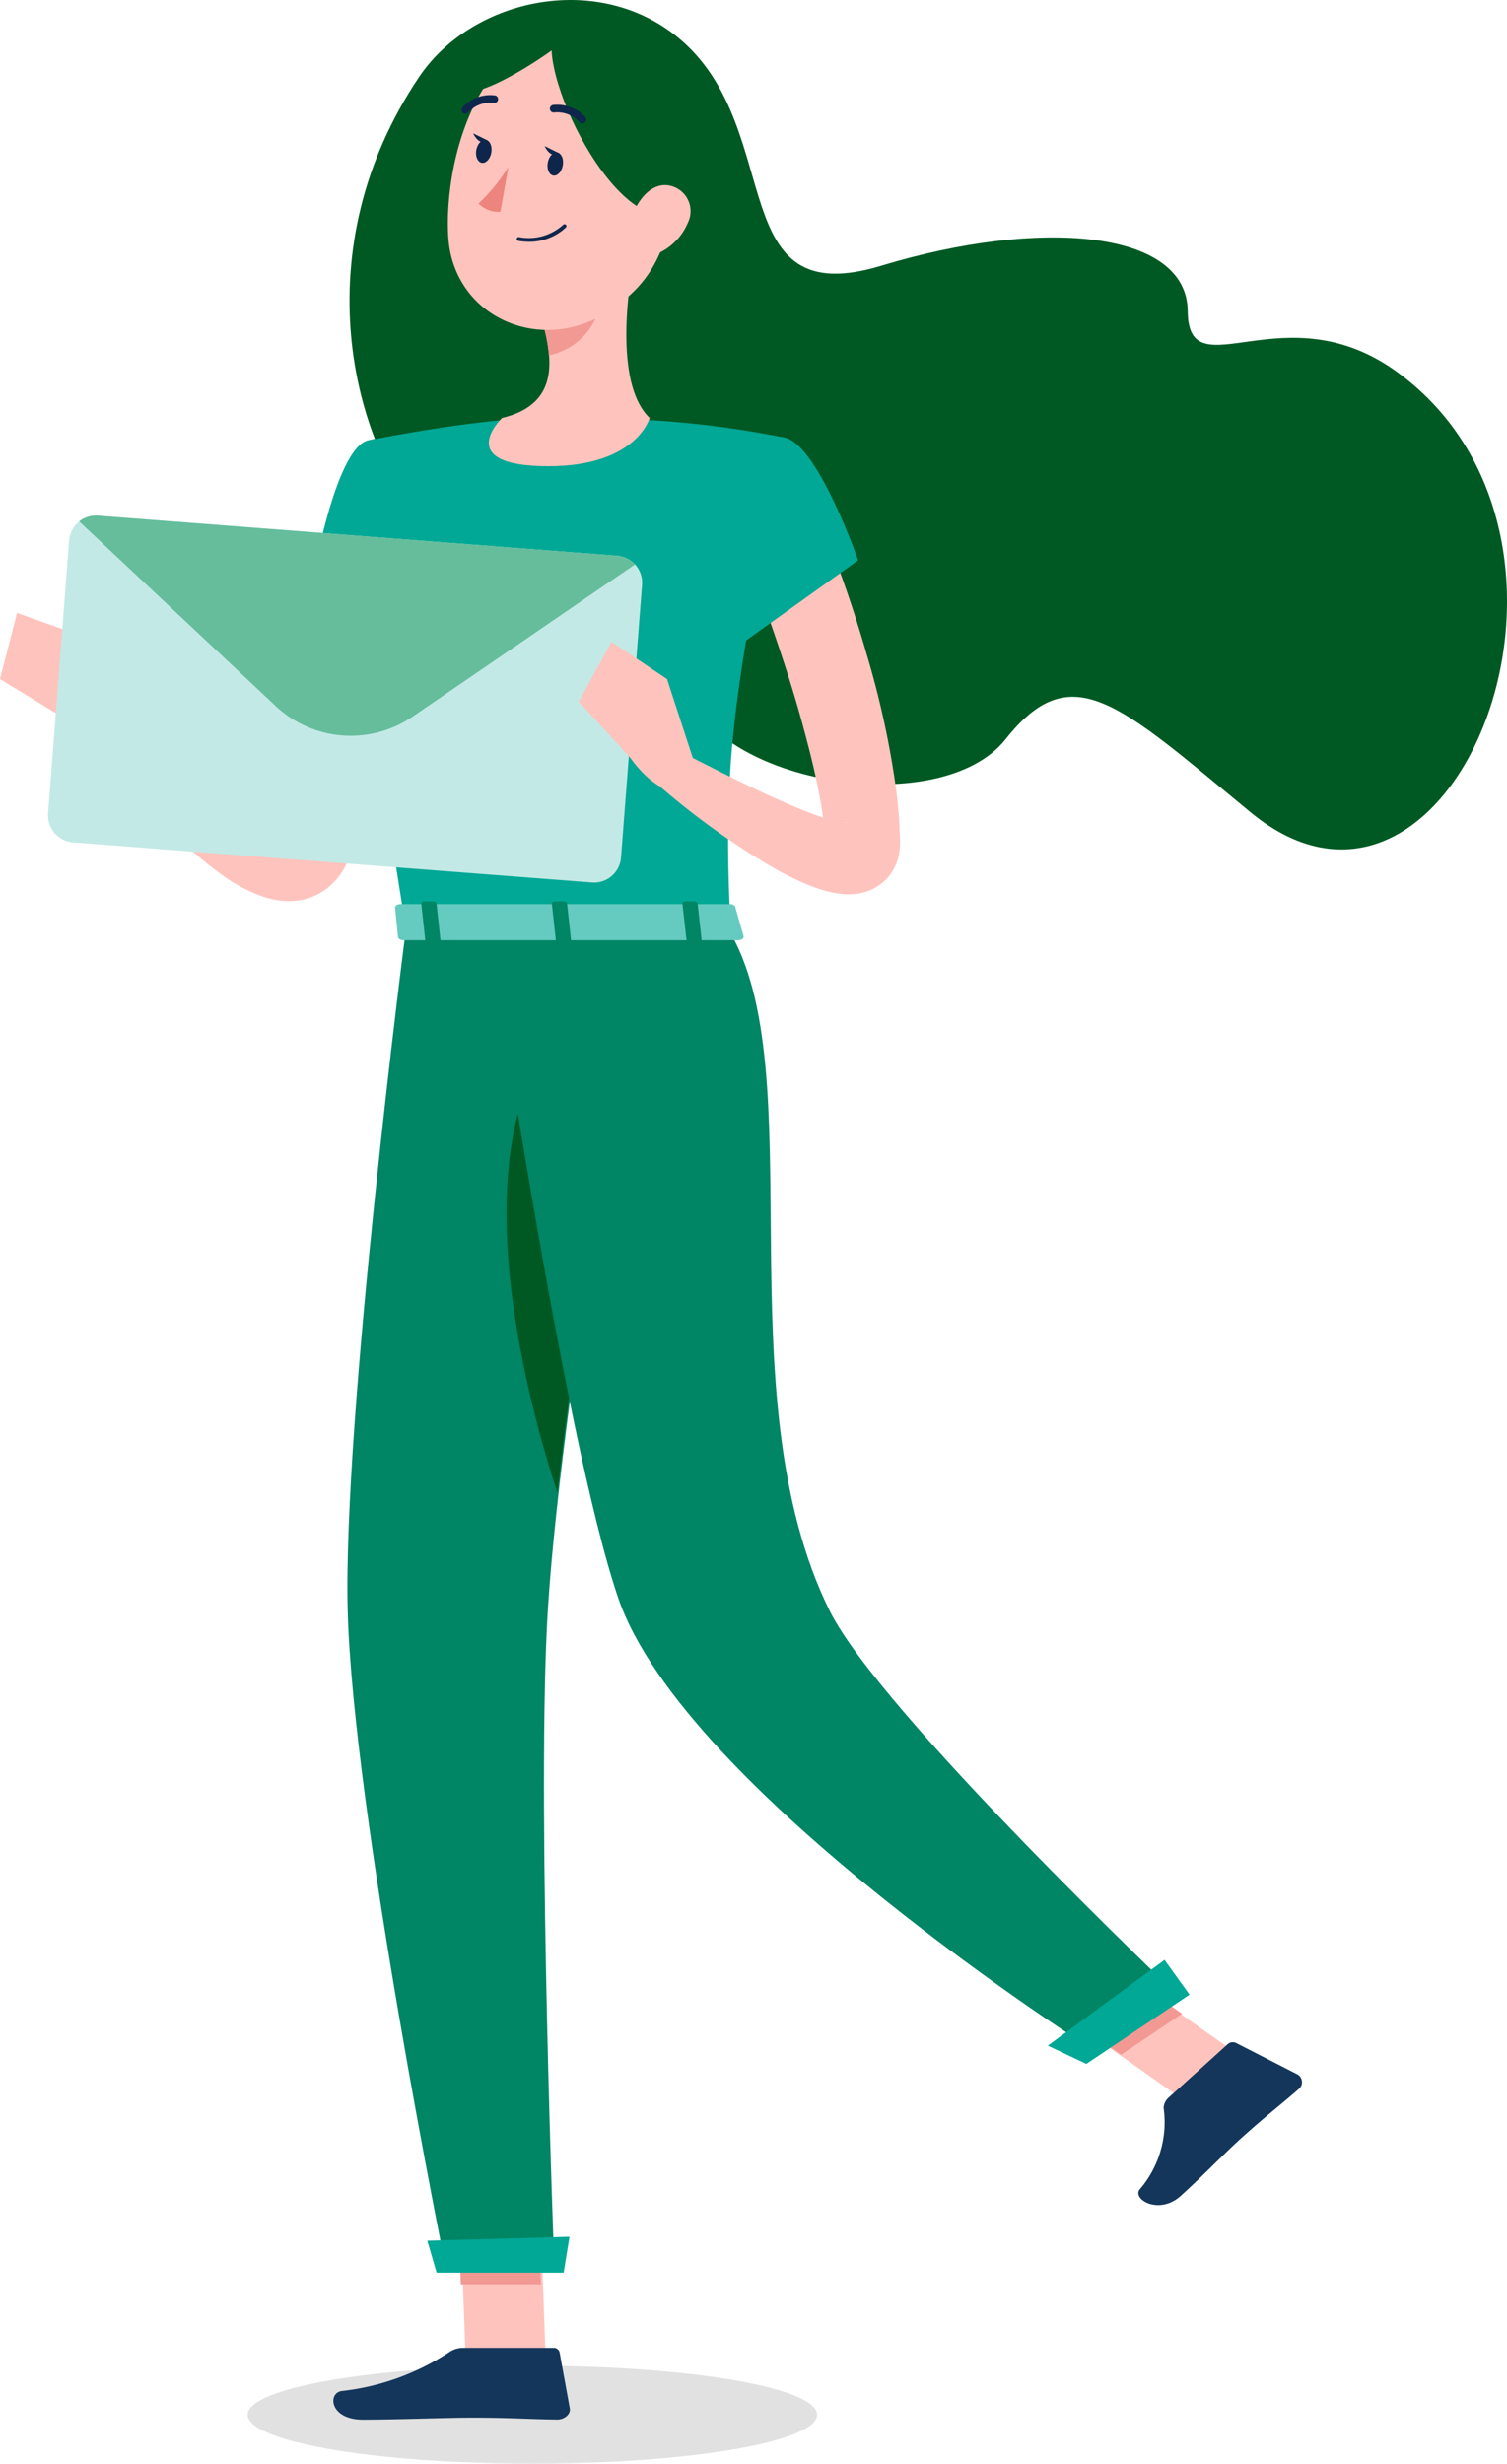 <svg xmlns="http://www.w3.org/2000/svg" width="71" height="116"><g transform="translate(-1022.568 -7818.73)"><ellipse cx="13.416" cy="2.306" rx="13.416" ry="2.306" transform="translate(1034.234 7930.119)" fill="#e1e1e1"/><g transform="translate(1022.568 7818.73)"><path d="M20.04 25.364c-.071 1.255-.218 2.4-.381 3.6s-.386 2.354-.639 3.523a38.925 38.925 0 0 1-2.117 6.925l-.379.844-.1.21-.047.1c-.015.034-.028.064-.065.136a3.445 3.445 0 0 1-.495.743 2.918 2.918 0 0 1-.823.65 2.853 2.853 0 0 1-.982.308 3.679 3.679 0 0 1-1.55-.162 7.488 7.488 0 0 1-1.955-1.011 16.8 16.8 0 0 1-1.487-1.2 34.2 34.2 0 0 1-4.7-5.422l1.458-1.233c.816.765 1.667 1.539 2.516 2.274s1.72 1.444 2.6 2.071a13.454 13.454 0 0 0 1.312.843 4.363 4.363 0 0 0 1.156.489c.138.027.227.007.163 0a.548.548 0 0 0-.32.146c-.031.029-.035.033-.032.014l.132-.346.289-.756a44.952 44.952 0 0 0 1.679-6.39c.218-1.093.372-2.2.537-3.306s.284-2.243.381-3.292z" fill="#ffc3bd"/><path d="M17.328 20.738c-1.554.4-2.641 6.792-2.641 6.792l4.283 2.912s4.106-6.452 2.91-8.161c-1.245-1.779-2.284-2.12-4.552-1.543z" fill="#00a895"/><path d="M17.466 22.173l-1.194 6.447 2.407 1.632z" fill="#00a895"/><path d="M5.825 33.145l-2.037-3.218-1.156 3.657s1.671 1.752 3.182 1.335z" fill="#ffc3bd"/><path d="M.801 28.859l-.8 3.114 2.633 1.607 1.155-3.657zM25.703 110.89h-3.771l-.252-6.894h3.771zM58.798 97.062l-2.874 1.927-6.578-4.635 2.874-1.927z" fill="#ffc3bd"/><path d="M55.063 98.758l2.787-2.519a.357.357 0 0 1 .392-.045l2.842 1.454a.419.419 0 0 1 .107.708c-.991.865-1.524 1.243-2.75 2.351-.754.681-1.766 1.739-2.808 2.68-1.018.92-2.275.178-1.948-.288a4.85 4.85 0 0 0 1.138-3.846.69.69 0 0 1 .24-.495zM21.826 110.546h4.236a.286.286 0 0 1 .3.2l.483 2.646c.05.275-.249.535-.6.53-1.477-.02-2.189-.089-4.052-.089-1.146 0-3.517.094-5.1.094-1.548 0-1.668-1.235-1.008-1.347a11.515 11.515 0 0 0 5.113-1.854 1.155 1.155 0 0 1 .628-.18z" fill="#14365b"/><g fill="#f29994"><path d="M21.582 103.999l.129 3.554h3.773l-.129-3.554zM52.304 92.428l-2.875 1.928 3.392 2.388 2.875-1.928z"/></g><path d="M19.744 3.624c2.547-3.784 8.647-5.042 12.445-1.648 4.835 4.319 1.9 12.79 9.337 10.534s14.4-1.707 14.432 2.139 4.58-1.035 9.926 2.911c10.82 7.987 2.545 28.528-6.972 20.681-6.239-5.144-8.425-7.35-11.538-3.431s-14.193 2.072-15.185-2.873-8.061-2.527-11.907-6.849-5.963-13.4-.538-21.464z" fill="#005923"/><path d="M17.29 20.749s-1.8.633 1.8 22.76h15.317c-.257-6.233-.264-10.077 2.715-22.869a45.178 45.178 0 0 0-6.5-.857 48.856 48.856 0 0 0-6.955 0c-2.99.273-6.377.966-6.377.966z" fill="#00a895"/><path d="M29.919 11.851c-.439 2.237-.877 6.337.689 7.83 0 0-.612 2.27-4.77 2.27-4.572 0-2.185-2.27-2.185-2.27 2.5-.6 2.431-2.447 2-4.185z" fill="#ffc3bd"/><path d="M28.173 13.338l-2.526 2.156a7.153 7.153 0 0 1 .214 1.234 3.078 3.078 0 0 0 2.364-2.182 3.361 3.361 0 0 0-.052-1.208z" fill="#f29994"/><path d="M32.282 7.746c-.878 3.638-1.171 5.2-3.363 6.756-3.3 2.345-7.575.471-7.8-3.356-.2-3.444 1.265-8.815 5.124-9.641a5.1 5.1 0 0 1 6.039 6.241z" fill="#ffc3bd"/><path d="M19.109 43.871s-2.974 22.933-2.727 32.012c.257 9.443 4.64 30.98 4.64 30.98h5.1s-.807-20.985-.356-30.259c.491-10.111 4.559-32.733 4.559-32.733z" fill="#008565"/><path d="M26.554 107.008h-5.983l-.439-1.507 6.7-.185z" fill="#00a895"/><path d="M25.687 49.356c-3.761 5.974-.755 16.872.575 20.927.683-6.09 1.832-13.533 2.729-19-.57-3.093-1.569-4.682-3.304-1.927z" fill="#005923"/><path d="M23.038 43.74s3.469 23.842 6.089 31.5c3.11 9.088 22.432 21.318 22.432 21.318l3.919-2.628s-14-13.286-16.382-18.073c-5.076-10.218-.731-25.445-4.788-32.113z" fill="#008565"/><path d="M56.044 93.916l-4.862 3.26-1.816-.859 5.5-4.039z" fill="#00a895"/><ellipse cx=".551" cy=".36" rx=".551" ry=".36" transform="rotate(-79.955 17.747 -11.231)" fill="#0f264c"/><path d="M23.148 7.186c-.053.3-.255.515-.45.48s-.312-.306-.259-.6.255-.514.451-.48.311.301.258.6z" fill="#0f264c"/><path d="M22.974 6.613l-.682-.334s.269.627.682.334z" fill="#0f264c"/><path d="M23.95 7.86a8.144 8.144 0 0 1-1.406 1.722 1.308 1.308 0 0 0 1.032.389z" fill="#ed847e"/><path d="M24.92 11.383a2.978 2.978 0 0 1-.51-.045.09.09 0 0 1 .031-.176 2.419 2.419 0 0 0 2.1-.585.09.09 0 0 1 .13.122 2.5 2.5 0 0 1-1.751.684z" fill="#0f264c"/><path d="M26.372 1.195c-1.685.967 2.468 10.11 5.508 8.828s2.051-6.385.549-7.671-3.726-2.494-6.057-1.157z" fill="#005923"/><path d="M25.452.77a5.087 5.087 0 0 0-3.38 2.82C20.717 6.118 28.5 1.118 27.401.77a3.079 3.079 0 0 0-1.949 0z" fill="#005923"/><path d="M32.407 10.489a2.736 2.736 0 0 1-1.481 1.473c-.89.358-1.44-.412-1.281-1.307.144-.8.78-1.962 1.715-1.939a1.229 1.229 0 0 1 1.047 1.773z" fill="#ffc3bd"/><path d="M27.44 5.817a.178.178 0 0 1-.129-.056 1.42 1.42 0 0 0-1.2-.465.179.179 0 0 1-.064-.352 1.776 1.776 0 0 1 1.527.571.179.179 0 0 1-.13.3zM21.921 5.357a.178.178 0 0 1-.129-.3 1.764 1.764 0 0 1 1.529-.565.178.178 0 1 1-.065.351 1.41 1.41 0 0 0-1.206.461.177.177 0 0 1-.129.053z" fill="#0f264c"/><path d="M38.707 24.689a58.79 58.79 0 0 1 2.139 6.166 42.22 42.22 0 0 1 1.394 6.464c.057.566.125 1.125.14 1.712l.02.435a2.983 2.983 0 0 1-.068.867 2.369 2.369 0 0 1-.285.688 2.231 2.231 0 0 1-.575.623 2.4 2.4 0 0 1-1.192.448 3.143 3.143 0 0 1-.781-.021 4.573 4.573 0 0 1-.582-.12 7.825 7.825 0 0 1-.938-.326 13.959 13.959 0 0 1-1.572-.783 35.708 35.708 0 0 1-5.322-3.819l1.08-1.575c1.853.936 3.735 1.911 5.577 2.663.457.186.915.351 1.337.478a4.449 4.449 0 0 0 .579.135 1.132 1.132 0 0 0 .2.014c.047 0 .07-.012.01-.014a.859.859 0 0 0-.456.182 1.223 1.223 0 0 0-.451.653c-.043.146-.023.269-.044.078l-.039-.356c-.038-.47-.128-.958-.2-1.44a35.428 35.428 0 0 0-.655-2.935 58.59 58.59 0 0 0-.843-2.946 109.748 109.748 0 0 0-2.037-5.813z" fill="#ffc3bd"/><path d="M37.053 20.63c1.535.467 3.378 5.75 3.378 5.75l-5.953 4.256s-2.171-4.41-1.527-6.394c.672-2.065 2.351-4.144 4.102-3.612z" fill="#00a895"/><path d="M34.634 42.684l.391 1.371c.054.106-.072.215-.249.215H19.014c-.139 0-.253-.068-.262-.155l-.138-1.371c-.009-.095.11-.175.261-.175h15.509a.281.281 0 0 1 .25.115z" fill="#65cabf"/><path d="M32.507 44.418h.415c.083 0 .146-.042.14-.1l-.195-1.781c-.005-.052-.078-.094-.16-.094h-.416c-.082 0-.145.042-.14.094l.2 1.781c.001.058.073.1.156.1zM20.203 44.418h.415c.083 0 .146-.042.14-.1l-.195-1.781c-.005-.052-.078-.094-.16-.094h-.416c-.082 0-.145.042-.14.094l.195 1.781c.006.058.078.1.161.1zM26.355 44.418h.415c.083 0 .146-.042.14-.1l-.195-1.781c-.005-.052-.078-.094-.16-.094h-.416c-.082 0-.145.042-.14.094l.195 1.781c.006.058.078.1.161.1z" fill="#008565"/><path d="M32.698 35.865l-1.265-3.872-2.02 3.26s1.189 2.11 2.756 2.076z" fill="#ffc3bd"/><path d="M30.25 27.532l-.992 12.851a1.273 1.273 0 0 1-1.363 1.167L3.432 39.662a1.273 1.273 0 0 1-1.167-1.363l.992-12.851a1.27 1.27 0 0 1 1.363-1.167l24.463 1.888a1.271 1.271 0 0 1 1.168 1.363z" fill="#c3e9e6"/><path d="M29.917 26.575l-10.478 7.167a5.167 5.167 0 0 1-6.453-.5l-9.255-8.69a1.267 1.267 0 0 1 .888-.273l24.463 1.888a1.27 1.27 0 0 1 .835.408z" fill="#65bd9c"/><path d="M28.81 30.219l-1.543 2.821 2.5 2.717 1.678-3.772z" fill="#ffc3bd"/><path d="M26.342 7.213l-.683-.335s.27.627.683.335z" fill="#0f264c"/></g></g></svg>